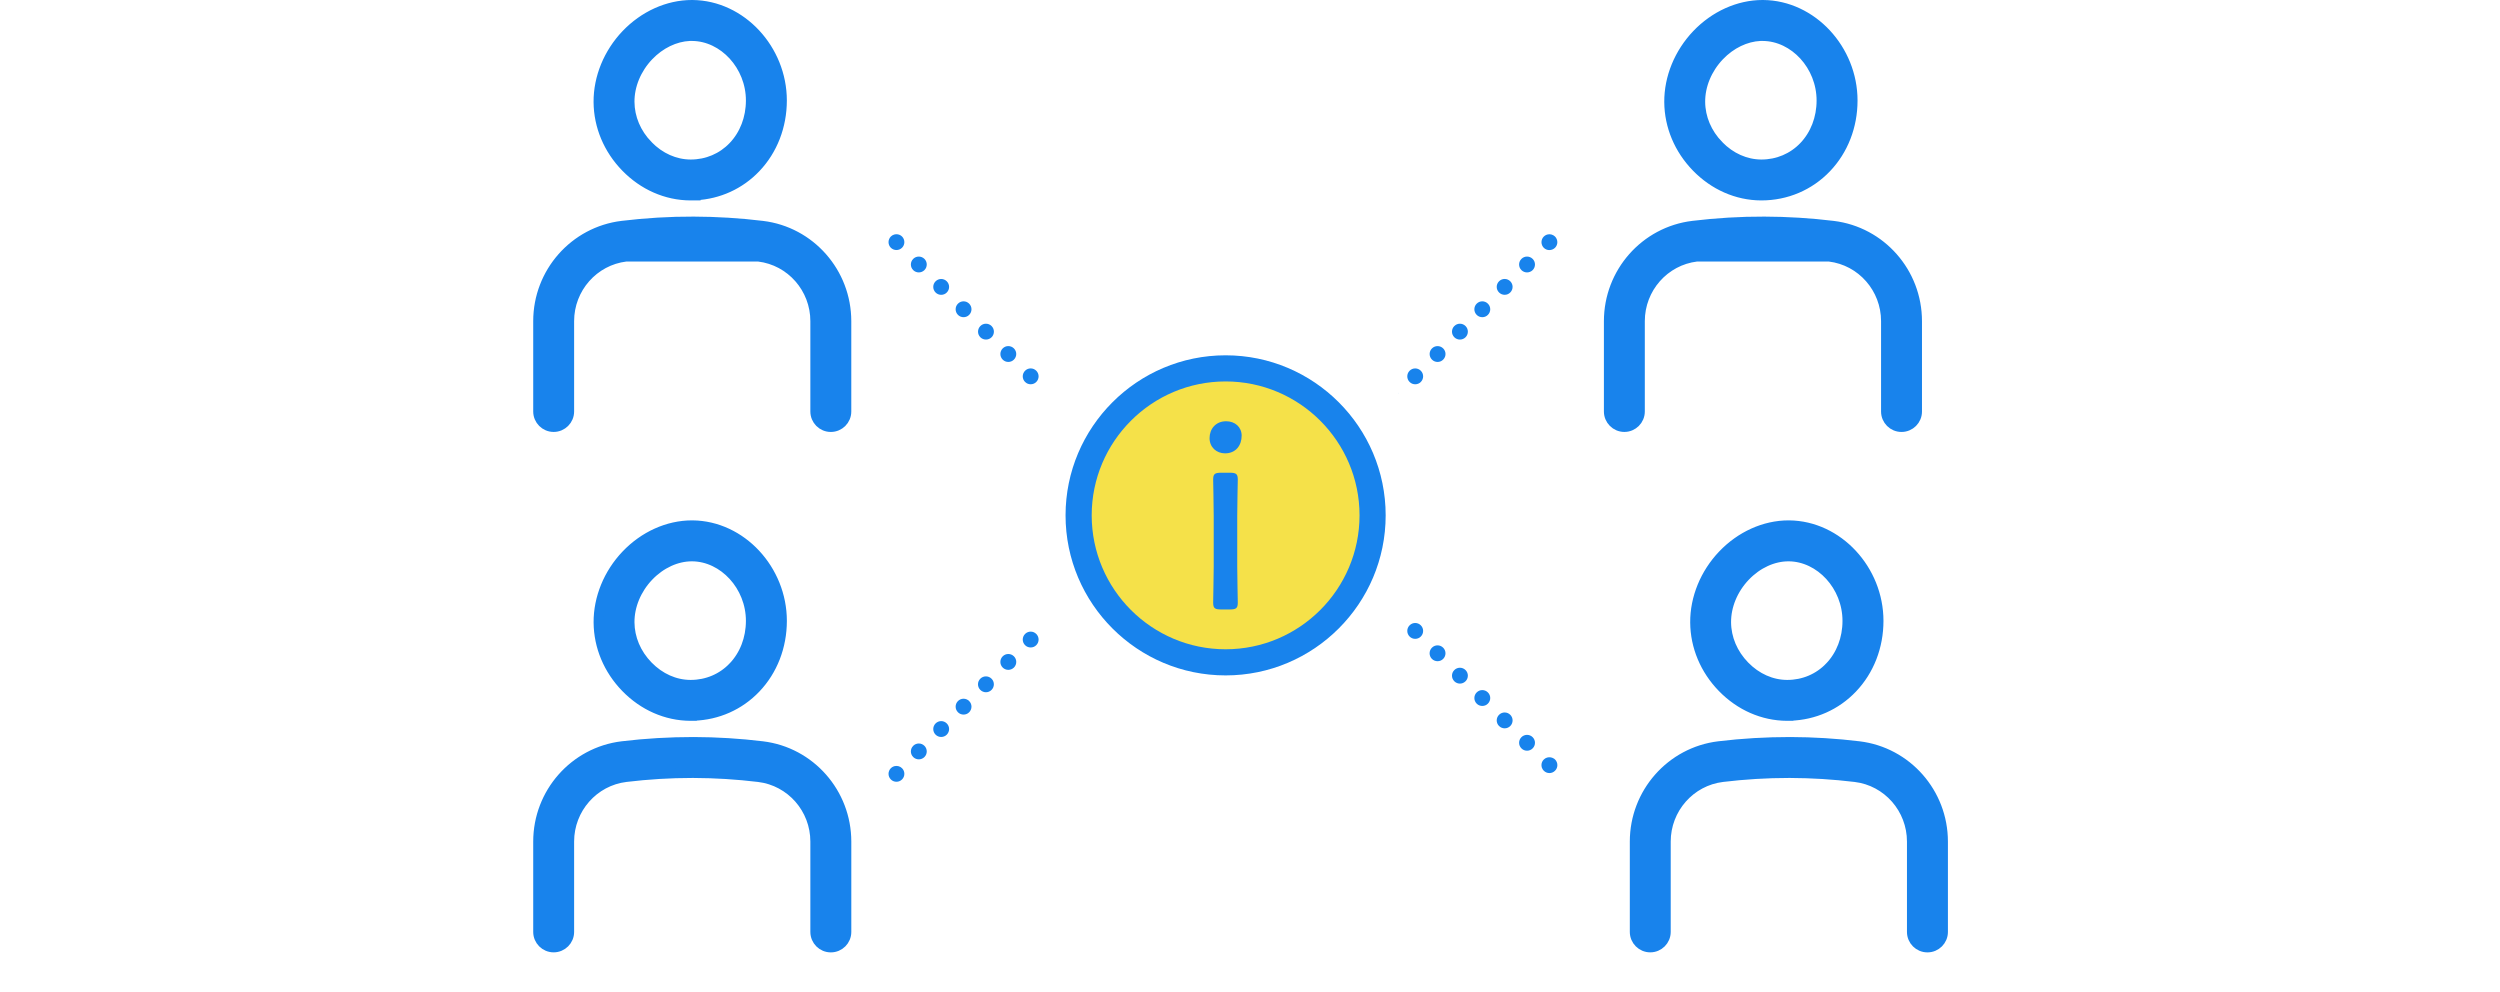 <svg width="252" height="100" viewBox="0 0 252 100" fill="none" xmlns="http://www.w3.org/2000/svg">
<path d="M69.619 19.703H70.119V19.687C72.435 19.565 74.572 18.595 76.172 16.919C77.878 15.134 78.811 12.72 78.814 10.132V10.132C78.814 4.981 74.724 0.545 69.803 0.5V0.5H69.799H69.739C67.321 0.5 64.911 1.598 63.115 3.48L63.115 3.48C61.336 5.346 60.316 7.824 60.332 10.287L60.332 10.287C60.348 12.72 61.33 15.05 63.082 16.849L63.082 16.849C64.855 18.67 67.163 19.69 69.584 19.703H69.587H69.619ZM65.375 5.636L65.375 5.636C66.549 4.405 68.05 3.694 69.512 3.628H69.734H69.782C72.941 3.659 75.688 6.606 75.688 10.133C75.686 11.933 75.047 13.573 73.91 14.764C72.793 15.935 71.271 16.58 69.622 16.58H69.596C68.038 16.57 66.517 15.902 65.319 14.671L65.319 14.67C64.12 13.441 63.465 11.878 63.455 10.268L63.455 10.268C63.444 8.627 64.138 6.934 65.375 5.636Z" fill="#1883EC" stroke="#1883EC"/>
<path d="M63.095 25.863L63.095 25.863C59.835 26.257 57.371 29.053 57.371 32.373V41.477C57.371 42.34 56.672 43.039 55.809 43.039C54.946 43.039 54.248 42.34 54.248 41.477V32.373C54.248 27.48 57.889 23.345 62.72 22.76L62.721 22.76C65.1 22.473 67.516 22.324 69.92 22.334C72.228 22.34 74.56 22.483 76.853 22.763C81.678 23.348 85.31 27.483 85.31 32.373V41.48C85.31 42.343 84.612 43.041 83.748 43.041H83.746C82.883 43.041 82.184 42.343 82.184 41.48V32.373C82.184 29.055 79.727 26.26 76.475 25.866L63.095 25.863ZM63.095 25.863C65.348 25.591 67.641 25.453 69.91 25.46L63.095 25.863ZM69.91 25.46C72.096 25.467 74.304 25.604 76.475 25.866L69.91 25.46Z" fill="#1883EC" stroke="#1883EC"/>
<path d="M177.51 19.703H177.513H177.545C180.053 19.703 182.384 18.715 184.098 16.919C185.803 15.134 186.74 12.72 186.74 10.132C186.74 4.981 182.65 0.545 177.73 0.5V0.5H177.725H177.665C175.247 0.5 172.837 1.598 171.042 3.48L171.042 3.48C169.262 5.346 168.242 7.824 168.258 10.287L168.258 10.287C168.274 12.72 169.256 15.05 171.008 16.849L171.008 16.849C172.781 18.67 175.09 19.69 177.51 19.703ZM177.438 3.628H177.658H177.705C180.865 3.659 183.612 6.607 183.612 10.134C183.612 11.934 182.973 13.573 181.837 14.764C180.719 15.935 179.197 16.58 177.548 16.58H177.522C175.964 16.57 174.444 15.902 173.245 14.671L173.245 14.67C172.046 13.441 171.391 11.878 171.381 10.268L171.381 10.268C171.37 8.627 172.065 6.934 173.301 5.636L173.301 5.636C174.475 4.405 175.976 3.694 177.438 3.628Z" fill="#1883EC" stroke="#1883EC"/>
<path d="M171.021 25.863L171.021 25.863C167.762 26.257 165.297 29.053 165.297 32.373V41.477C165.297 42.34 164.599 43.039 163.736 43.039C162.872 43.039 162.174 42.34 162.174 41.477V32.373C162.174 27.48 165.815 23.345 170.646 22.76L170.647 22.76C173.026 22.473 175.442 22.324 177.847 22.334C180.154 22.34 182.487 22.483 184.779 22.763C189.604 23.348 193.236 27.483 193.236 32.373V41.48C193.236 42.343 192.538 43.041 191.675 43.041H191.672C190.809 43.041 190.111 42.343 190.111 41.48V32.373C190.111 29.055 187.653 26.26 184.401 25.866L171.021 25.863ZM171.021 25.863C173.274 25.591 175.559 25.453 177.836 25.46L171.021 25.863ZM177.836 25.46C180.022 25.467 182.23 25.604 184.401 25.866L177.836 25.46Z" fill="#1883EC" stroke="#1883EC"/>
<path d="M69.619 72.159H69.928L69.933 72.149C72.321 72.071 74.532 71.094 76.175 69.372C77.88 67.587 78.813 65.174 78.816 62.586V62.585C78.816 57.434 74.727 52.999 69.806 52.954V52.954H69.801L69.742 52.954L69.741 52.954C67.323 52.956 64.914 54.051 63.118 55.936C61.338 57.802 60.319 60.28 60.335 62.743L60.335 62.743C60.351 65.176 61.332 67.506 63.084 69.305C64.855 71.126 67.164 72.146 69.589 72.159H69.592H69.619ZM65.375 58.095L65.375 58.095C66.608 56.801 68.203 56.082 69.734 56.082H69.782C72.941 56.113 75.688 59.06 75.688 62.587C75.686 64.387 75.046 66.029 73.911 67.218L73.91 67.218C72.793 68.391 71.271 69.036 69.617 69.036H69.595C68.038 69.029 66.518 68.36 65.319 67.129L65.319 67.129C64.12 65.9 63.465 64.336 63.455 62.727L63.455 62.727C63.444 61.086 64.138 59.392 65.375 58.095Z" fill="#1883EC" stroke="#1883EC"/>
<path d="M76.475 78.325C79.727 78.718 82.184 81.511 82.184 84.832V93.938C82.184 94.801 82.883 95.5 83.746 95.5H83.751C84.614 95.5 85.312 94.801 85.312 93.938V84.832C85.312 79.941 81.68 75.807 76.855 75.221C74.563 74.942 72.23 74.798 69.92 74.793H69.919C67.522 74.793 65.099 74.931 62.721 75.219L62.72 75.219C57.889 75.804 54.248 79.938 54.248 84.832V93.936C54.248 94.799 54.946 95.497 55.809 95.497C56.672 95.497 57.371 94.799 57.371 93.936V84.832C57.371 81.512 59.835 78.716 63.095 78.322L63.095 78.322C65.306 78.055 67.556 77.918 69.784 77.918H69.784H69.784H69.785H69.785H69.785H69.785H69.786H69.786H69.786H69.786H69.787H69.787H69.787H69.787H69.788H69.788H69.788H69.788H69.789H69.789H69.789H69.789H69.79H69.79H69.79H69.79H69.791H69.791H69.791H69.791H69.792H69.792H69.792H69.792H69.793H69.793H69.793H69.793H69.794H69.794H69.794H69.794H69.795H69.795H69.795H69.795H69.796H69.796H69.796H69.796H69.797H69.797H69.797H69.797H69.798H69.798H69.798H69.798H69.799H69.799H69.799H69.799H69.8H69.8H69.8H69.8H69.801H69.801H69.801H69.801H69.802H69.802H69.802H69.802H69.803H69.803H69.803H69.803H69.803H69.804H69.804H69.804H69.805H69.805H69.805H69.805H69.805H69.806H69.806H69.806H69.806H69.807H69.807H69.807H69.808H69.808H69.808H69.808H69.808H69.809H69.809H69.809H69.809H69.81H69.81H69.81H69.811H69.811H69.811H69.811H69.811H69.812H69.812H69.812H69.812H69.813H69.813H69.813H69.814H69.814H69.814H69.814H69.814H69.815H69.815H69.815H69.816H69.816H69.816H69.816H69.817H69.817H69.817H69.817H69.817H69.818H69.818H69.818H69.819H69.819H69.819H69.819H69.82H69.82H69.82H69.82H69.82H69.821H69.821H69.821H69.822H69.822H69.822H69.822H69.823H69.823H69.823H69.823H69.823H69.824H69.824H69.824H69.824H69.825H69.825H69.825H69.825H69.826H69.826H69.826H69.826H69.827H69.827H69.827H69.827H69.828H69.828H69.828H69.828H69.829H69.829H69.829H69.829H69.83H69.83H69.83H69.83H69.831H69.831H69.831H69.831H69.832H69.832H69.832H69.832H69.833H69.833H69.833H69.833H69.834H69.834H69.834H69.834H69.835H69.835H69.835H69.835H69.836H69.836H69.836H69.836H69.837H69.837H69.837H69.837H69.838H69.838H69.838H69.838H69.839H69.839H69.839H69.839H69.84H69.84H69.84H69.84H69.841H69.841H69.841H69.841H69.842H69.842H69.842H69.842H69.843H69.843H69.843H69.843H69.844H69.844H69.844H69.844H69.845H69.845H69.845H69.845H69.846H69.846H69.846H69.846H69.847H69.847H69.847H69.847H69.848H69.848H69.848H69.848H69.849H69.849H69.849H69.849H69.85H69.85H69.85H69.85H69.851H69.851H69.851H69.851H69.852H69.852H69.852H69.852H69.853H69.853H69.853H69.853H69.854H69.854H69.854H69.854H69.855H69.855H69.855H69.855H69.856H69.856H69.856H69.856H69.856H69.857H69.857H69.857H69.858H69.858H69.858H69.858H69.859H69.859H69.859H69.859H69.859H69.86H69.86H69.86H69.861H69.861H69.861H69.861H69.862H69.862H69.862H69.862H69.862H69.863H69.863H69.863H69.864H69.864H69.864H69.864H69.865H69.865H69.865H69.865H69.865H69.866H69.866H69.866H69.867H69.867H69.867H69.867H69.868H69.868H69.868H69.868H69.868H69.869H69.869H69.869H69.87H69.87H69.87H69.87H69.871H69.871H69.871H69.871H69.871H69.872H69.872H69.872H69.873H69.873H69.873H69.873H69.874H69.874H69.874H69.874H69.874H69.875H69.875H69.875H69.876H69.876H69.876H69.876H69.876H69.877H69.877H69.877H69.877H69.878H69.878H69.878H69.878H69.879H69.879H69.879H69.879H69.88H69.88H69.88H69.88H69.881H69.881H69.881H69.881H69.882H69.882H69.882H69.882H69.883H69.883H69.883H69.883H69.884H69.884H69.884H69.884H69.885H69.885H69.885H69.885H69.886H69.886H69.886H69.886H69.887H69.887H69.887H69.887H69.888H69.888H69.888H69.888H69.889H69.889H69.889H69.889H69.89H69.89H69.89H69.89H69.891H69.891H69.891H69.891H69.892H69.892H69.892H69.892H69.893H69.893H69.893H69.893H69.894H69.894H69.894H69.894H69.895H69.895H69.895H69.895H69.896H69.896H69.896H69.896H69.897H69.897H69.897H69.897H69.898H69.898H69.898H69.898H69.899H69.899H69.899H69.899H69.9H69.9H69.9H69.9H69.901H69.901H69.901H69.901H69.902H69.902H69.902H69.902H69.903H69.903H69.903H69.903H69.904H69.904H69.904H69.904H69.905H69.905H69.905H69.905H69.906H69.906H69.906H69.906H69.906H69.907H69.907H69.907H69.907H69.908H69.908H69.908H69.909H69.909H69.909H69.909H69.909H69.91H69.91H69.91H69.91C72.096 77.926 74.307 78.062 76.475 78.325ZM76.475 78.325L76.535 77.828L76.475 78.325Z" fill="#1883EC" stroke="#1883EC"/>
<path d="M180.156 72.159H180.465L180.47 72.149C182.858 72.071 185.069 71.094 186.712 69.372C188.417 67.588 189.353 65.174 189.353 62.585C189.353 57.434 185.264 52.999 180.343 52.954V52.954H180.339L180.279 52.954L180.278 52.954C177.86 52.956 175.451 54.051 173.655 55.936C171.875 57.802 170.856 60.28 170.872 62.743L170.872 62.743C170.888 65.176 171.869 67.506 173.621 69.305C175.392 71.126 177.701 72.146 180.126 72.159H180.129H180.156ZM175.913 58.095L175.913 58.095C177.145 56.801 178.74 56.082 180.271 56.082H180.316C183.476 56.113 186.223 59.06 186.223 62.588C186.223 64.387 185.584 66.026 184.448 67.218L184.447 67.218C183.33 68.391 181.808 69.036 180.154 69.036H180.132C178.575 69.029 177.055 68.36 175.856 67.129L175.856 67.129C174.657 65.9 174.002 64.336 173.992 62.727L173.992 62.727C173.981 61.086 174.676 59.392 175.913 58.095Z" fill="#1883EC" stroke="#1883EC"/>
<path d="M187.012 78.325C190.264 78.718 192.722 81.511 192.722 84.832V93.938C192.722 94.801 193.42 95.5 194.283 95.5H194.288C195.151 95.5 195.85 94.801 195.85 93.938V84.832C195.85 79.941 192.217 75.807 187.393 75.221C185.1 74.942 182.767 74.798 180.457 74.793H180.456C178.054 74.793 175.636 74.931 173.258 75.219L173.258 75.219C168.426 75.804 164.785 79.938 164.785 84.832V93.936C164.785 94.799 165.484 95.497 166.347 95.497C167.21 95.497 167.908 94.799 167.908 93.936V84.832C167.908 81.512 170.373 78.716 173.632 78.322L173.632 78.322C175.843 78.055 178.093 77.918 180.321 77.918H180.321H180.322H180.322H180.322H180.322H180.323H180.323H180.323H180.323H180.324H180.324H180.324H180.324H180.325H180.325H180.325H180.325H180.326H180.326H180.326H180.326H180.327H180.327H180.327H180.327H180.328H180.328H180.328H180.328H180.329H180.329H180.329H180.329H180.33H180.33H180.33H180.33H180.331H180.331H180.331H180.331H180.332H180.332H180.332H180.332H180.333H180.333H180.333H180.333H180.334H180.334H180.334H180.334H180.335H180.335H180.335H180.335H180.336H180.336H180.336H180.336H180.337H180.337H180.337H180.337H180.338H180.338H180.338H180.338H180.339H180.339H180.339H180.339H180.34H180.34H180.34H180.34H180.341H180.341H180.341H180.341H180.342H180.342H180.342H180.342H180.343H180.343H180.343H180.343H180.344H180.344H180.344H180.344H180.345H180.345H180.345H180.345H180.346H180.346H180.346H180.346H180.347H180.347H180.347H180.347H180.348H180.348H180.348H180.348H180.348H180.349H180.349H180.349H180.349H180.35H180.35H180.35H180.35H180.351H180.351H180.351H180.351H180.352H180.352H180.352H180.352H180.353H180.353H180.353H180.353H180.354H180.354H180.354H180.354H180.355H180.355H180.355H180.355H180.356H180.356H180.356H180.356H180.357H180.357H180.357H180.357H180.358H180.358H180.358H180.358H180.359H180.359H180.359H180.359H180.36H180.36H180.36H180.36H180.361H180.361H180.361H180.361H180.362H180.362H180.362H180.362H180.363H180.363H180.363H180.363H180.364H180.364H180.364H180.364H180.365H180.365H180.365H180.365H180.366H180.366H180.366H180.366H180.367H180.367H180.367H180.367H180.368H180.368H180.368H180.368H180.369H180.369H180.369H180.369H180.37H180.37H180.37H180.37H180.371H180.371H180.371H180.371H180.372H180.372H180.372H180.372H180.373H180.373H180.373H180.373H180.374H180.374H180.374H180.374H180.375H180.375H180.375H180.375H180.376H180.376H180.376H180.376H180.377H180.377H180.377H180.377H180.378H180.378H180.378H180.378H180.379H180.379H180.379H180.379H180.38H180.38H180.38H180.38H180.381H180.381H180.381H180.381H180.382H180.382H180.382H180.382H180.383H180.383H180.383H180.383H180.384H180.384H180.384H180.384H180.385H180.385H180.385H180.385H180.386H180.386H180.386H180.386H180.387H180.387H180.387H180.387H180.388H180.388H180.388H180.388H180.389H180.389H180.389H180.389H180.39H180.39H180.39H180.39H180.391H180.391H180.391H180.391H180.392H180.392H180.392H180.392H180.393H180.393H180.393H180.393H180.394H180.394H180.394H180.394H180.395H180.395H180.395H180.395H180.396H180.396H180.396H180.396H180.397H180.397H180.397H180.397H180.398H180.398H180.398H180.398H180.399H180.399H180.399H180.399H180.399H180.4H180.4H180.4H180.4H180.401H180.401H180.401H180.401H180.402H180.402H180.402H180.402H180.403H180.403H180.403H180.403H180.404H180.404H180.404H180.404H180.405H180.405H180.405H180.405H180.406H180.406H180.406H180.406H180.407H180.407H180.407H180.407H180.408H180.408H180.408H180.408H180.409H180.409H180.409H180.409H180.41H180.41H180.41H180.41H180.411H180.411H180.411H180.411H180.412H180.412H180.412H180.412H180.413H180.413H180.413H180.413H180.414H180.414H180.414H180.414H180.415H180.415H180.415H180.415H180.416H180.416H180.416H180.416H180.417H180.417H180.417H180.417H180.418H180.418H180.418H180.418H180.419H180.419H180.419H180.419H180.42H180.42H180.42H180.42H180.421H180.421H180.421H180.421H180.422H180.422H180.422H180.422H180.423H180.423H180.423H180.423H180.424H180.424H180.424H180.424H180.425H180.425H180.425H180.425H180.426H180.426H180.426H180.426H180.427H180.427H180.427H180.427H180.428H180.428H180.428H180.428H180.429H180.429H180.429H180.429H180.43H180.43H180.43H180.43H180.431H180.431H180.431H180.431H180.432H180.432H180.432H180.432H180.433H180.433H180.433H180.433H180.434H180.434H180.434H180.434H180.435H180.435H180.435H180.435H180.436H180.436H180.436H180.436H180.437H180.437H180.437H180.437H180.438H180.438H180.438H180.438H180.439H180.439H180.439H180.439H180.44H180.44H180.44H180.44H180.441H180.441H180.441H180.441H180.442H180.442H180.442H180.442H180.443H180.443H180.443H180.443H180.444H180.444H180.444H180.444H180.445H180.445H180.445H180.445H180.446H180.446H180.446H180.446H180.447H180.447H180.447H180.447H180.448H180.448C182.633 77.926 184.844 78.062 187.012 78.325ZM187.012 78.325L187.072 77.828L187.012 78.325Z" fill="#1883EC" stroke="#1883EC"/>
<path d="M101.636 36.484C101.844 36.484 102.045 36.407 102.203 36.249C102.516 35.936 102.516 35.434 102.203 35.121C101.89 34.808 101.382 34.808 101.072 35.121C100.762 35.434 100.759 35.936 101.072 36.249C101.23 36.407 101.432 36.484 101.636 36.484Z" fill="#1883EC"/>
<path d="M99.386 34.228C99.591 34.228 99.796 34.151 99.951 33.996C100.264 33.683 100.264 33.178 99.951 32.865C99.638 32.552 99.129 32.552 98.819 32.865C98.51 33.178 98.506 33.683 98.819 33.996C98.977 34.151 99.179 34.228 99.386 34.228Z" fill="#1883EC"/>
<path d="M94.871 29.719C95.076 29.719 95.28 29.642 95.435 29.484C95.748 29.171 95.748 28.669 95.435 28.356C95.122 28.043 94.62 28.043 94.307 28.356C93.994 28.669 93.994 29.171 94.307 29.484C94.462 29.642 94.667 29.719 94.871 29.719Z" fill="#1883EC"/>
<path d="M97.127 31.972C97.332 31.972 97.536 31.898 97.691 31.74C98.004 31.427 98.004 30.922 97.691 30.609C97.378 30.296 96.876 30.296 96.563 30.609C96.25 30.922 96.25 31.427 96.563 31.74C96.718 31.898 96.923 31.972 97.127 31.972Z" fill="#1883EC"/>
<path d="M92.051 26.096C91.738 26.409 91.738 26.918 92.051 27.227C92.209 27.383 92.411 27.46 92.615 27.46C92.82 27.46 93.024 27.383 93.182 27.227C93.495 26.915 93.495 26.406 93.182 26.096C92.869 25.787 92.364 25.783 92.051 26.096Z" fill="#1883EC"/>
<path d="M90.808 23.744C90.762 23.713 90.719 23.692 90.669 23.67C90.62 23.651 90.57 23.636 90.517 23.624C90.257 23.571 89.984 23.658 89.795 23.841C89.65 23.992 89.563 24.197 89.563 24.408C89.563 24.618 89.646 24.82 89.795 24.972C89.95 25.12 90.148 25.204 90.362 25.204C90.576 25.204 90.774 25.12 90.926 24.972C91.078 24.82 91.159 24.618 91.159 24.408C91.159 24.197 91.075 23.989 90.926 23.841C90.889 23.803 90.852 23.769 90.805 23.741L90.808 23.744Z" fill="#1883EC"/>
<path d="M103.892 38.734C104.097 38.734 104.301 38.66 104.456 38.502C104.769 38.189 104.769 37.684 104.456 37.37C104.143 37.057 103.641 37.057 103.328 37.37C103.015 37.684 103.015 38.189 103.328 38.502C103.483 38.66 103.688 38.734 103.892 38.734Z" fill="#1883EC"/>
<path d="M149.415 31.973C149.623 31.973 149.824 31.898 149.979 31.74C150.295 31.427 150.295 30.922 149.979 30.609C149.666 30.296 149.164 30.296 148.851 30.609C148.538 30.922 148.538 31.427 148.851 31.74C149.006 31.898 149.211 31.973 149.415 31.973Z" fill="#1883EC"/>
<path d="M147.159 34.229C147.367 34.229 147.568 34.151 147.726 33.996C148.039 33.683 148.039 33.178 147.726 32.865C147.413 32.552 146.905 32.552 146.595 32.865C146.282 33.178 146.282 33.683 146.595 33.996C146.753 34.151 146.955 34.229 147.159 34.229Z" fill="#1883EC"/>
<path d="M156.18 25.207C156.394 25.207 156.592 25.123 156.747 24.975C156.899 24.823 156.98 24.621 156.98 24.411C156.98 24.2 156.893 23.992 156.747 23.843C156.558 23.661 156.286 23.574 156.025 23.627C155.973 23.639 155.923 23.654 155.873 23.673C155.824 23.695 155.78 23.72 155.734 23.747C155.694 23.775 155.65 23.806 155.613 23.847C155.461 23.998 155.381 24.203 155.381 24.414C155.381 24.624 155.464 24.826 155.613 24.978C155.765 25.127 155.966 25.21 156.177 25.21L156.18 25.207Z" fill="#1883EC"/>
<path d="M141.006 39.684C140.991 39.666 140.976 39.645 140.961 39.627C140.945 39.611 140.93 39.602 140.915 39.59C140.945 39.62 140.976 39.654 141.006 39.684Z" fill="#1883EC"/>
<path d="M142.653 38.735C142.858 38.735 143.062 38.661 143.217 38.503C143.53 38.19 143.53 37.684 143.217 37.371C142.904 37.059 142.402 37.059 142.089 37.371C141.776 37.684 141.776 38.19 142.089 38.503C142.244 38.661 142.449 38.735 142.653 38.735Z" fill="#1883EC"/>
<path d="M144.909 36.485C145.114 36.485 145.318 36.407 145.473 36.249C145.786 35.937 145.786 35.434 145.473 35.121C145.16 34.809 144.652 34.809 144.342 35.121C144.029 35.434 144.029 35.937 144.342 36.249C144.5 36.407 144.702 36.485 144.909 36.485Z" fill="#1883EC"/>
<path d="M151.104 28.353C150.791 28.666 150.791 29.168 151.104 29.481C151.262 29.639 151.464 29.716 151.671 29.716C151.879 29.716 152.08 29.639 152.235 29.481C152.548 29.168 152.548 28.666 152.235 28.353C151.922 28.04 151.417 28.04 151.104 28.353Z" fill="#1883EC"/>
<path d="M153.36 26.097C153.047 26.41 153.047 26.918 153.36 27.228C153.518 27.383 153.72 27.46 153.924 27.46C154.129 27.46 154.333 27.383 154.491 27.228C154.804 26.915 154.804 26.407 154.491 26.097C154.178 25.784 153.673 25.784 153.36 26.097Z" fill="#1883EC"/>
<path d="M92.051 75.179C91.738 75.492 91.738 75.997 92.051 76.31C92.209 76.465 92.411 76.543 92.615 76.543C92.82 76.543 93.024 76.465 93.182 76.31C93.495 75.997 93.495 75.492 93.182 75.179C92.869 74.866 92.364 74.866 92.051 75.179Z" fill="#1883EC"/>
<path d="M90.207 77.218C90.158 77.225 90.105 77.24 90.055 77.265C90.009 77.283 89.963 77.311 89.919 77.336C89.873 77.367 89.832 77.401 89.795 77.438C89.65 77.584 89.563 77.792 89.563 78.002C89.563 78.213 89.646 78.415 89.795 78.566C89.95 78.721 90.148 78.802 90.362 78.802C90.576 78.802 90.774 78.718 90.926 78.566C91.078 78.415 91.159 78.216 91.159 78.002C91.159 77.788 91.075 77.584 90.926 77.438C90.743 77.249 90.465 77.169 90.204 77.221L90.207 77.218Z" fill="#1883EC"/>
<path d="M98.816 68.414C98.503 68.727 98.503 69.229 98.816 69.542C98.974 69.7 99.176 69.778 99.383 69.778C99.591 69.778 99.793 69.7 99.948 69.542C100.26 69.229 100.26 68.727 99.948 68.414C99.635 68.101 99.126 68.101 98.816 68.414Z" fill="#1883EC"/>
<path d="M101.072 66.158C100.759 66.471 100.759 66.976 101.072 67.289C101.23 67.444 101.432 67.522 101.636 67.522C101.841 67.522 102.045 67.444 102.204 67.289C102.517 66.976 102.517 66.471 102.204 66.158C101.891 65.845 101.382 65.845 101.072 66.158Z" fill="#1883EC"/>
<path d="M96.563 70.666C96.25 70.979 96.25 71.484 96.563 71.797C96.718 71.956 96.923 72.03 97.127 72.03C97.332 72.03 97.536 71.956 97.691 71.797C98.004 71.484 98.004 70.979 97.691 70.666C97.378 70.353 96.876 70.353 96.563 70.666Z" fill="#1883EC"/>
<path d="M103.328 63.902C103.015 64.215 103.015 64.72 103.328 65.033C103.483 65.191 103.688 65.265 103.892 65.265C104.097 65.265 104.301 65.191 104.456 65.033C104.769 64.72 104.769 64.215 104.456 63.902C104.143 63.589 103.641 63.589 103.328 63.902Z" fill="#1883EC"/>
<path d="M94.307 72.923C93.994 73.236 93.994 73.741 94.307 74.054C94.462 74.209 94.667 74.287 94.871 74.287C95.076 74.287 95.28 74.209 95.435 74.054C95.748 73.741 95.748 73.236 95.435 72.923C95.122 72.61 94.62 72.61 94.307 72.923Z" fill="#1883EC"/>
<path d="M151.104 72.052C150.791 72.365 150.791 72.87 151.104 73.183C151.262 73.338 151.464 73.416 151.671 73.416C151.879 73.416 152.08 73.338 152.235 73.183C152.548 72.87 152.548 72.365 152.235 72.052C151.922 71.739 151.417 71.739 151.104 72.052Z" fill="#1883EC"/>
<path d="M148.851 69.796C148.538 70.109 148.538 70.614 148.851 70.927C149.006 71.085 149.211 71.16 149.415 71.16C149.62 71.16 149.824 71.085 149.979 70.927C150.295 70.614 150.295 70.109 149.979 69.796C149.666 69.483 149.164 69.483 148.851 69.796Z" fill="#1883EC"/>
<path d="M156.623 76.462C156.583 76.438 156.534 76.41 156.487 76.391C156.437 76.369 156.385 76.354 156.335 76.345C156.075 76.292 155.796 76.376 155.613 76.562C155.461 76.707 155.378 76.915 155.378 77.126C155.378 77.178 155.384 77.231 155.396 77.284C155.402 77.333 155.418 77.386 155.443 77.429C155.461 77.479 155.489 77.522 155.514 77.569C155.545 77.609 155.579 77.652 155.616 77.69C155.768 77.844 155.97 77.925 156.18 77.925C156.233 77.925 156.286 77.919 156.338 77.91C156.391 77.897 156.441 77.882 156.49 77.863C156.537 77.841 156.583 77.817 156.627 77.789C156.673 77.758 156.713 77.724 156.75 77.686C156.902 77.535 156.983 77.336 156.983 77.123C156.983 76.909 156.896 76.704 156.75 76.558C156.713 76.521 156.673 76.487 156.627 76.456L156.623 76.462Z" fill="#1883EC"/>
<path d="M146.595 67.543C146.282 67.856 146.282 68.358 146.595 68.671C146.753 68.829 146.955 68.907 147.159 68.907C147.364 68.907 147.568 68.829 147.726 68.671C148.039 68.358 148.039 67.856 147.726 67.543C147.413 67.23 146.905 67.23 146.595 67.543Z" fill="#1883EC"/>
<path d="M153.36 74.308C153.047 74.621 153.047 75.124 153.36 75.436C153.518 75.595 153.72 75.672 153.924 75.672C154.129 75.672 154.333 75.595 154.491 75.436C154.804 75.124 154.804 74.621 154.491 74.308C154.178 73.996 153.673 73.996 153.36 74.308Z" fill="#1883EC"/>
<path d="M144.339 65.287C144.026 65.6 144.026 66.105 144.339 66.418C144.497 66.573 144.699 66.65 144.906 66.65C145.114 66.65 145.315 66.573 145.47 66.418C145.783 66.105 145.783 65.6 145.47 65.287C145.157 64.974 144.649 64.974 144.339 65.287Z" fill="#1883EC"/>
<path d="M142.089 63.032C141.776 63.345 141.776 63.85 142.089 64.163C142.244 64.321 142.449 64.395 142.653 64.395C142.858 64.395 143.062 64.321 143.217 64.163C143.53 63.85 143.53 63.345 143.217 63.032C142.904 62.719 142.402 62.719 142.089 63.032Z" fill="#1883EC"/>
<path d="M124.341 67.35H124.394C128.382 67.35 132.074 65.791 134.794 62.961C137.519 60.121 139.022 56.251 139.027 52.067C139.027 43.794 132.481 36.741 124.729 36.67H124.623C120.831 36.67 116.99 38.404 114.093 41.435C111.206 44.452 109.559 48.431 109.587 52.348C109.611 56.203 111.182 59.92 114.007 62.808C116.852 65.72 120.524 67.331 124.341 67.35Z" fill="#F5E149"/>
<path d="M123.542 68.081C114.645 68.081 107.408 60.845 107.408 51.948C107.408 43.051 114.648 35.815 123.542 35.815C132.436 35.815 139.675 43.051 139.675 51.948C139.675 60.845 132.436 68.081 123.542 68.081ZM123.542 38.449C116.098 38.449 110.043 44.504 110.043 51.948C110.043 59.391 116.098 65.447 123.542 65.447C130.985 65.447 137.041 59.391 137.041 51.948C137.041 44.504 130.985 38.449 123.542 38.449Z" fill="#1883EC"/>
<path d="M125.159 43.913C125.159 44.889 124.574 45.698 123.486 45.698C122.621 45.698 121.924 45.084 121.924 44.164C121.924 43.243 122.538 42.462 123.597 42.462C124.49 42.462 125.159 43.048 125.159 43.913ZM123.123 61.434C122.454 61.434 122.287 61.323 122.287 60.737C122.287 60.291 122.342 58.115 122.342 57.111V52.004C122.342 50.721 122.287 48.741 122.287 48.347C122.287 47.762 122.454 47.65 123.123 47.65H123.932C124.601 47.65 124.769 47.762 124.769 48.347C124.769 48.71 124.713 50.69 124.713 52.004V57.111C124.713 58.255 124.769 60.347 124.769 60.737C124.769 61.323 124.601 61.434 123.932 61.434H123.123Z" fill="#1883EC"/>
</svg>
